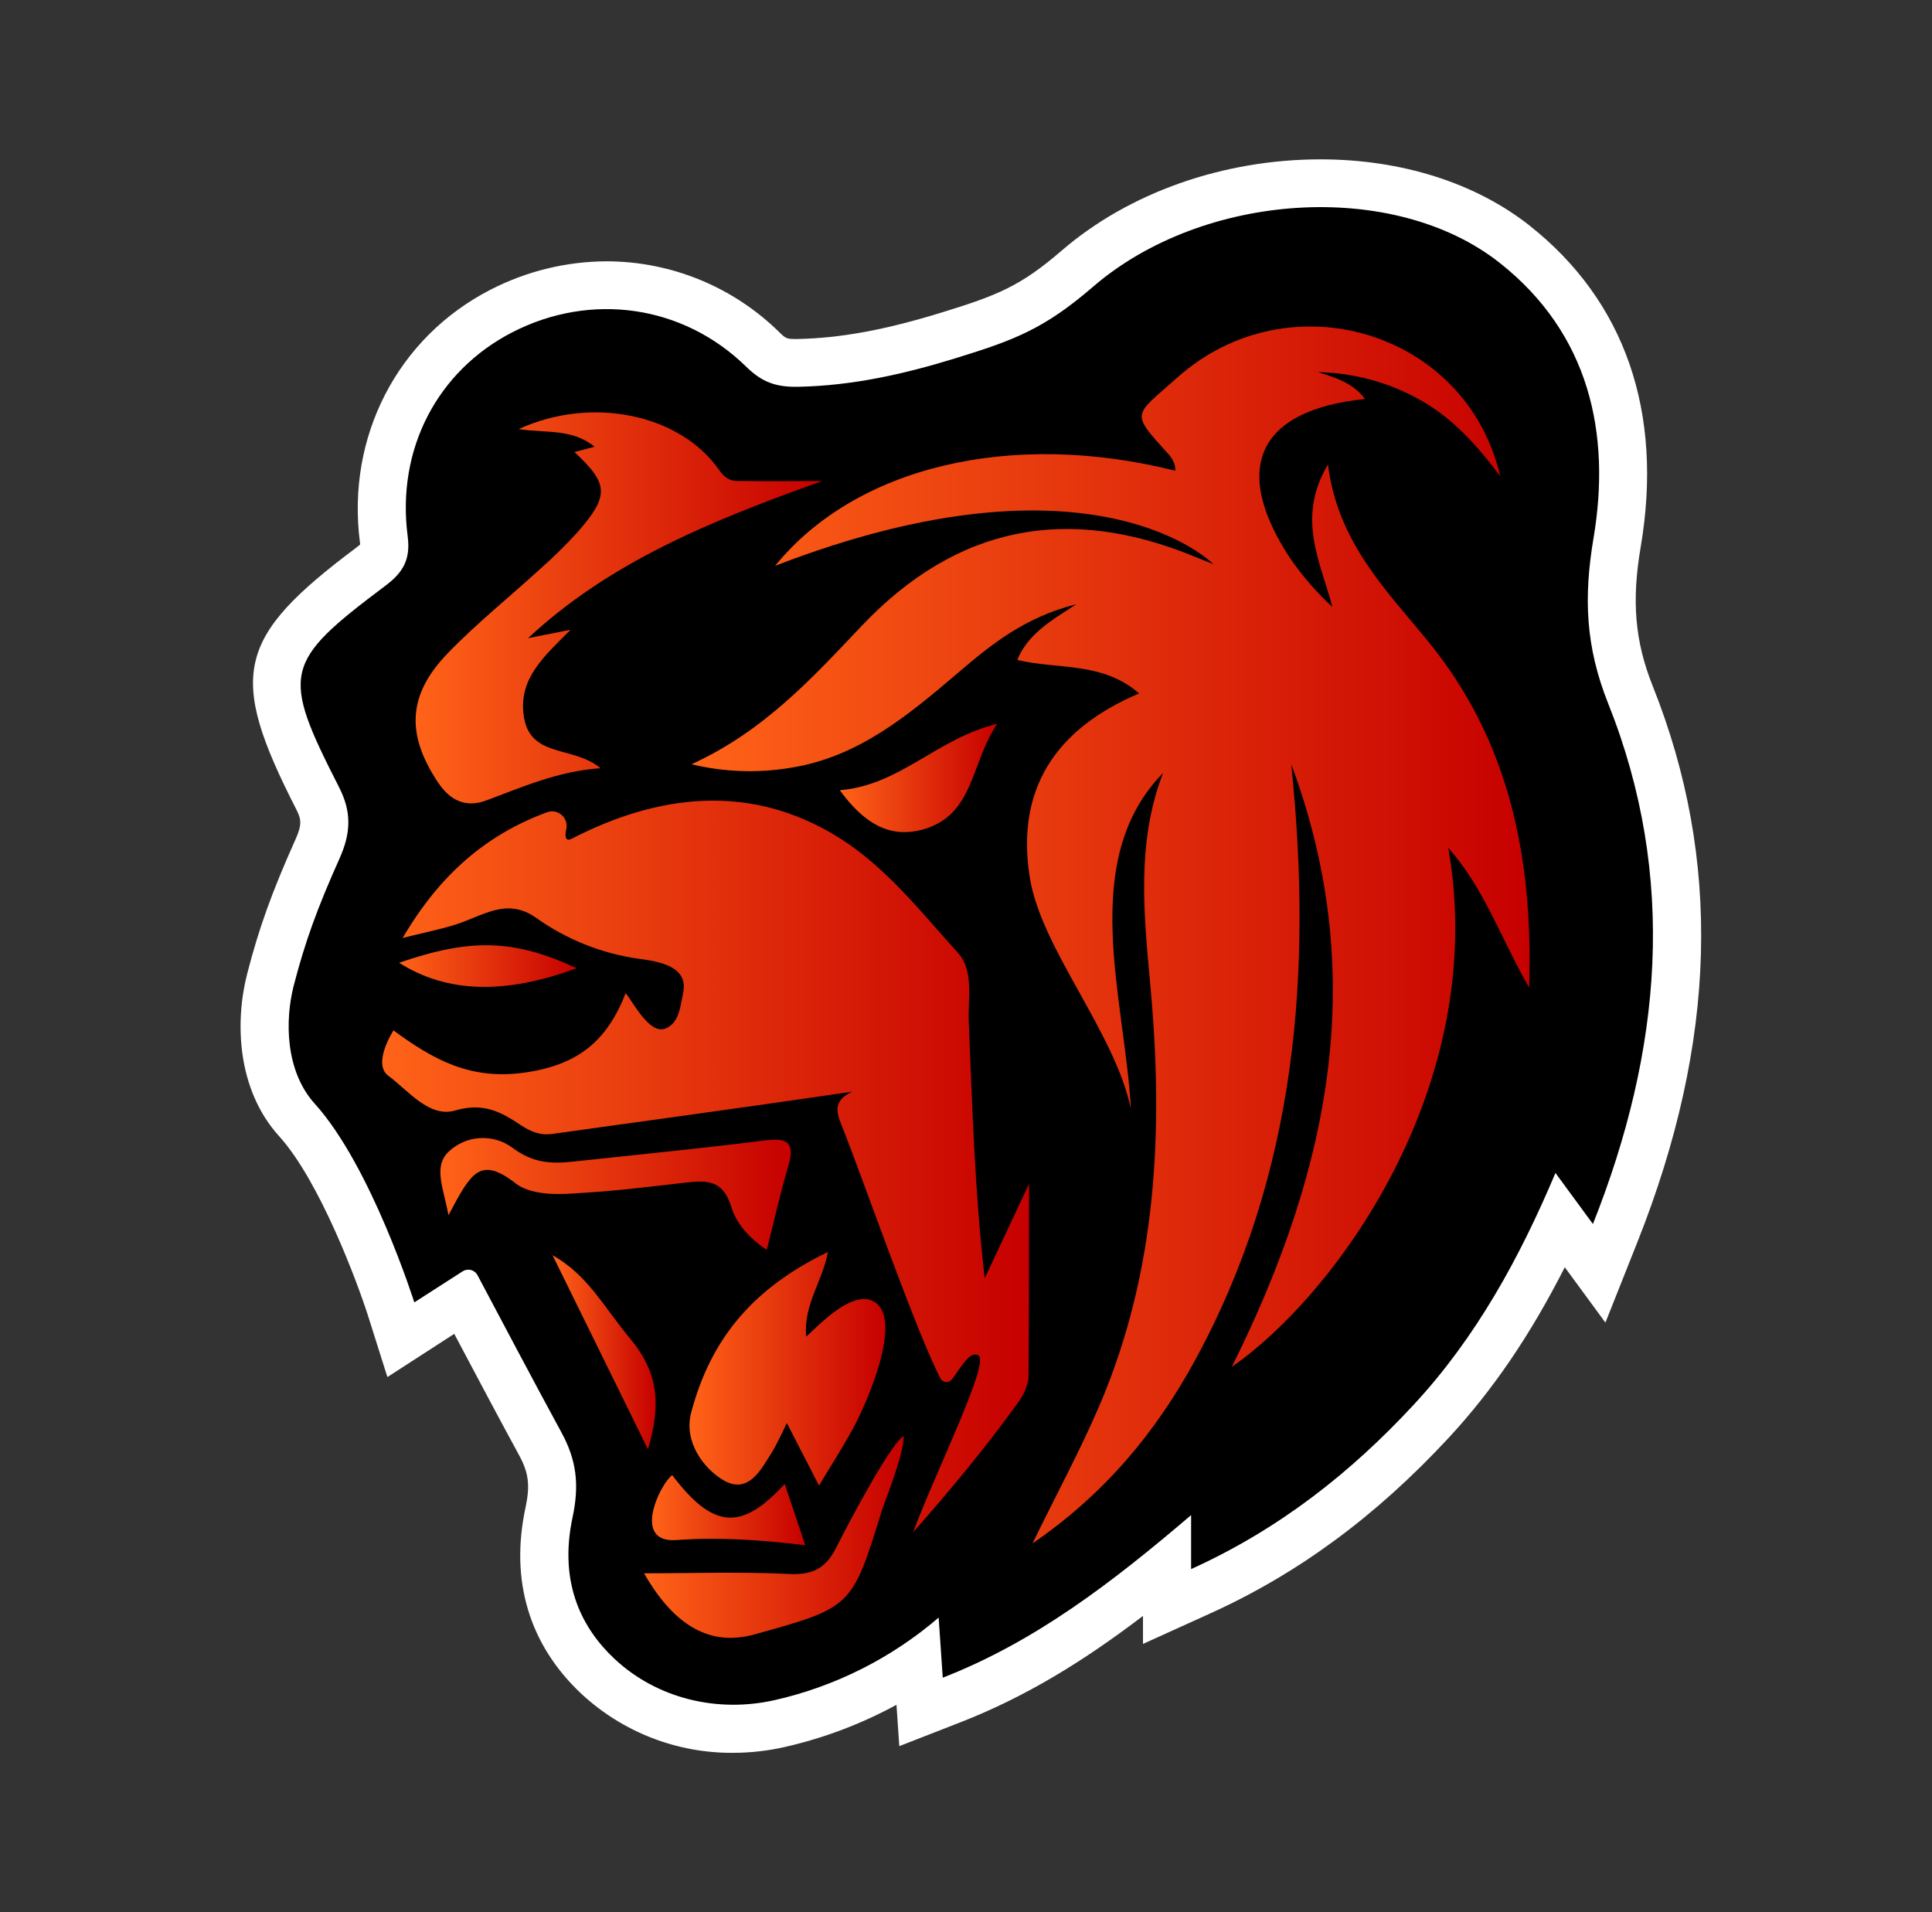 <svg width="97" height="96" viewBox="0 0 97 96" fill="none" xmlns="http://www.w3.org/2000/svg">
<rect x="0" y="0" width="97" height="96" fill="#333333" stroke="none"/>
<path d="M36.817 88C33.993 88.022 31.267 86.964 29.196 85.043C26.57 82.584 25.596 79.346 26.386 75.681C26.622 74.575 26.542 73.937 26.063 73.059C25.255 71.581 23.853 68.946 22.806 66.965L19.45 69.135L18.498 66.121C17.938 64.356 16.042 59.282 14.016 57.045C11.89 54.701 11.792 51.298 12.407 48.901C12.993 46.615 13.655 44.777 14.845 42.121C15.18 41.371 15.115 41.104 14.873 40.63C11.423 33.866 11.846 32.024 17.893 27.489C17.982 27.422 18.041 27.371 18.082 27.333C18.082 27.307 18.082 27.275 18.072 27.238C17.382 21.925 19.961 16.933 24.64 14.538C26.439 13.613 28.431 13.127 30.453 13.119C33.708 13.123 36.83 14.408 39.145 16.697C39.447 16.992 39.514 17.02 39.94 17.02H40.021C42.206 16.977 44.441 16.564 47.295 15.684C50.075 14.828 51.232 14.369 53.298 12.586C56.674 9.672 61.414 8 66.301 8C70.359 8 74.079 9.181 76.792 11.323C81.59 15.114 83.52 20.699 82.376 27.45C81.908 30.186 82.088 32.208 82.972 34.427C86.459 43.155 86.209 52.291 82.211 62.354L80.603 66.401L78.563 63.621C76.831 67.035 74.936 69.809 72.737 72.181C69.091 76.114 65.183 78.995 60.793 80.987L57.386 82.532V81.126C54.42 83.386 51.503 85.189 48.207 86.472L45.151 87.664L45.009 85.589C43.255 86.544 41.379 87.255 39.432 87.7C38.575 87.898 37.697 87.998 36.817 88Z" fill="white"/>
<path d="M38.905 85.351C36.041 86.004 32.996 85.29 30.852 83.281C29.263 81.793 28.033 79.531 28.745 76.185C29.098 74.537 28.945 73.296 28.18 71.899C27.061 69.852 24.759 65.505 23.975 64.022C23.941 63.958 23.894 63.901 23.837 63.856C23.779 63.811 23.713 63.778 23.642 63.76C23.572 63.741 23.498 63.738 23.426 63.75C23.354 63.762 23.285 63.789 23.224 63.829L20.801 65.385C20.801 65.385 18.637 58.543 15.806 55.416C14.308 53.76 14.308 51.197 14.745 49.494C15.312 47.289 15.939 45.572 17.047 43.1C17.635 41.786 17.646 40.746 17.024 39.524C14.102 33.795 14.214 33.263 19.341 29.413C20.256 28.727 20.618 28.081 20.467 26.913C19.898 22.537 21.971 18.603 25.74 16.673C29.669 14.662 34.287 15.301 37.463 18.409C38.243 19.176 38.941 19.441 40.073 19.419C42.818 19.362 45.398 18.781 48.009 17.975C50.974 17.062 52.456 16.486 54.876 14.398C60.397 9.634 69.972 8.989 75.303 13.203C79.784 16.744 80.898 21.745 80.004 27.031C79.503 30 79.609 32.477 80.739 35.312C84.215 44.019 83.436 52.741 79.976 61.451L78.095 58.888C76.299 63.143 74.119 67.137 70.975 70.527C67.832 73.918 64.241 76.763 59.802 78.776V76.065C55.839 79.448 51.978 82.416 47.333 84.228L47.127 81.21C44.764 83.24 41.942 84.662 38.905 85.351Z" fill="white"/>
<path d="M38.905 85.351C36.041 86.004 32.996 85.29 30.852 83.281C29.263 81.793 28.033 79.531 28.745 76.185C29.098 74.537 28.945 73.296 28.18 71.899C27.061 69.852 24.759 65.505 23.975 64.022C23.941 63.958 23.894 63.901 23.837 63.856C23.779 63.811 23.713 63.778 23.642 63.76C23.572 63.741 23.498 63.738 23.426 63.75C23.354 63.762 23.285 63.789 23.224 63.829L20.801 65.385C20.801 65.385 18.637 58.543 15.806 55.416C14.308 53.76 14.308 51.197 14.745 49.494C15.312 47.289 15.939 45.572 17.047 43.1C17.635 41.786 17.646 40.746 17.024 39.524C14.102 33.795 14.214 33.263 19.341 29.413C20.256 28.727 20.618 28.081 20.467 26.913C19.898 22.537 21.971 18.603 25.74 16.673C29.669 14.662 34.287 15.301 37.463 18.409C38.243 19.176 38.941 19.441 40.073 19.419C42.818 19.362 45.398 18.781 48.009 17.975C50.974 17.062 52.456 16.486 54.876 14.398C60.397 9.634 69.972 8.989 75.303 13.203C79.784 16.744 80.898 21.745 80.004 27.031C79.503 30 79.609 32.477 80.739 35.312C84.215 44.019 83.436 52.741 79.976 61.451L78.095 58.888C76.299 63.143 74.119 67.137 70.975 70.527C67.832 73.918 64.241 76.763 59.802 78.776V76.065C55.839 79.448 51.978 82.416 47.333 84.228L47.127 81.21C44.764 83.24 41.942 84.662 38.905 85.351Z" fill="black"/>
<path d="M68.529 20.032C63.157 20.58 61.794 23.513 64.783 28.041C65.397 28.927 66.105 29.743 66.895 30.476C66.31 28.215 65.064 26.032 66.672 23.32C67.167 27.241 69.587 29.607 71.724 32.226C75.688 37.093 76.991 42.874 76.772 49.586C75.317 47.028 74.518 44.603 72.714 42.562C74.831 54.62 66.87 65.172 61.846 68.62C66.937 58.409 68.674 48.692 64.83 38.368C65.899 48.792 65.116 58.923 59.992 68.308C58.046 71.867 55.494 74.984 51.839 77.486C53.057 74.986 54.245 72.798 55.219 70.52C58.102 63.766 58.419 56.692 57.757 49.484C57.429 45.917 57.045 42.296 58.394 38.807C54.089 43.21 56.483 50.14 56.778 55.664C55.954 51.778 52.28 47.648 51.704 44.059C50.999 39.666 52.953 36.606 57.194 34.813C55.335 33.199 53.092 33.624 51.074 33.132C51.617 31.84 52.671 31.221 54.039 30.334C51.441 30.991 49.755 32.365 48.108 33.771C45.597 35.909 43.095 38.015 39.68 38.549C38.031 38.823 36.344 38.762 34.719 38.368C38.368 36.703 40.796 34.021 43.262 31.423C48.065 26.362 53.633 25.329 59.993 27.951C60.224 28.046 60.922 28.324 60.922 28.324C60.922 28.324 54.963 22.205 38.916 28.407C42.961 23.43 50.755 21.563 59.005 23.632C59.005 23.632 59.071 23.248 58.662 22.796C56.716 20.652 56.913 20.921 59.113 18.952C64.685 13.983 73.617 16.576 75.323 23.907C74.109 22.291 72.909 20.987 71.348 20.105C69.765 19.204 67.982 18.715 66.161 18.682C66.873 18.904 67.953 19.199 68.529 20.032Z" fill="url(#paint0_linear_4250_14588)"/>
<path d="M47.789 69.255C47.754 69.299 47.708 69.334 47.655 69.357C47.603 69.379 47.546 69.388 47.489 69.383C47.433 69.378 47.378 69.359 47.331 69.328C47.283 69.296 47.245 69.253 47.218 69.203C45.985 66.847 43.272 59.02 42.242 56.465C41.93 55.703 41.917 55.215 42.796 54.804C36.956 55.667 29.965 56.609 27.747 56.926C27.136 57.016 26.655 56.82 26.155 56.492C25.163 55.828 24.273 55.336 22.862 55.75C21.554 56.136 20.513 54.762 19.494 54.006C18.675 53.398 19.756 51.73 19.756 51.73C21.76 53.209 23.627 54.23 26.324 53.851C29.021 53.473 30.476 52.261 31.412 49.864C31.74 50.222 32.586 51.947 33.394 51.642C34.103 51.375 34.154 50.537 34.296 49.859C34.538 48.704 33.539 48.319 32.111 48.14C30.232 47.883 28.444 47.172 26.9 46.068C25.422 45.037 24.247 45.992 22.822 46.434C22.049 46.675 20.779 46.942 20.217 47.09C22.09 43.889 24.439 41.893 27.457 40.782C27.578 40.735 27.71 40.722 27.838 40.743C27.966 40.764 28.087 40.819 28.186 40.903C28.286 40.986 28.362 41.095 28.405 41.217C28.449 41.34 28.459 41.472 28.434 41.6C28.326 42.1 28.445 42.24 28.695 42.112C33.018 39.884 37.655 39.275 42.102 42.043C44.483 43.528 46.222 45.769 48.085 47.825C48.914 48.734 48.59 50.117 48.638 51.292C48.818 55.558 48.936 59.826 49.44 64.175L51.666 59.434C51.666 62.934 51.666 65.852 51.639 69.122C51.639 69.505 51.376 70.059 51.124 70.403C49.482 72.677 47.731 74.789 45.847 76.922C46.94 73.964 49.719 68.397 49.125 68.049C48.679 67.77 48.196 68.753 47.789 69.255Z" fill="url(#paint1_linear_4250_14588)"/>
<path d="M26.512 32.039L28.646 31.617C27.297 32.972 26.06 34.044 26.288 35.881C26.562 38.096 28.767 37.405 30.146 38.567C27.973 38.724 26.212 39.522 24.405 40.189C23.389 40.564 22.601 40.199 21.986 39.274C20.389 36.867 20.452 34.889 22.495 32.78C23.939 31.288 25.573 29.98 27.107 28.575C27.771 27.991 28.402 27.371 28.998 26.717C30.605 24.877 30.559 24.297 28.842 22.695L29.852 22.425C28.715 21.511 27.43 21.748 26.041 21.544C29.671 19.873 34.116 20.762 36.103 23.591C36.571 24.262 36.954 24.136 37.453 24.148C38.545 24.172 39.638 24.148 41.283 24.148C35.644 26.166 30.623 28.214 26.512 32.039Z" fill="url(#paint2_linear_4250_14588)"/>
<path d="M41.568 62.855C41.298 64.346 40.335 65.481 40.475 67.107C41.039 66.613 42.807 64.666 43.92 65.373C45.325 66.266 43.575 70.34 42.828 71.718C42.323 72.646 41.749 73.535 41.12 74.582L39.505 71.443C39.505 71.443 39.027 72.479 38.732 72.951C38.217 73.771 37.569 75.041 36.33 74.318C35.3 73.718 34.321 72.354 34.701 70.924C35.693 67.16 37.86 64.643 41.568 62.855Z" fill="url(#paint3_linear_4250_14588)"/>
<path d="M38.497 62.745C37.582 62.146 36.964 61.395 36.728 60.627C36.337 59.345 35.664 59.232 34.506 59.363C32.447 59.595 31.094 59.779 29.021 59.903C28.456 59.937 26.68 60.117 25.809 59.346C24.093 58.074 23.657 58.857 22.518 61.007C22.245 59.582 21.755 58.568 22.518 57.826C22.942 57.42 23.496 57.176 24.082 57.138C24.668 57.1 25.249 57.27 25.722 57.618C26.755 58.385 27.621 58.445 28.826 58.313C32.013 57.967 35.207 57.657 38.387 57.257C39.514 57.115 39.934 57.334 39.581 58.529C39.179 59.888 38.87 61.276 38.497 62.745Z" fill="url(#paint4_linear_4250_14588)"/>
<path d="M42.164 39.673C45.203 39.422 47.01 37.087 50.066 36.339C48.724 38.334 48.908 40.903 46.372 41.633C44.666 42.125 43.366 41.323 42.164 39.673Z" fill="url(#paint5_linear_4250_14588)"/>
<path d="M33.75 74.057C35.787 76.744 37.207 76.899 39.397 74.499C39.737 75.513 40.044 76.424 40.431 77.577C38.14 77.299 36.033 77.165 33.97 77.318C31.682 77.49 33.161 74.472 33.75 74.057Z" fill="url(#paint6_linear_4250_14588)"/>
<path d="M32.532 72.761L27.742 63.016C29.523 64.041 30.183 65.438 31.686 67.266C33.189 69.094 33.113 70.756 32.532 72.761Z" fill="url(#paint7_linear_4250_14588)"/>
<path d="M28.948 48.607C25.358 49.943 22.432 49.857 20.039 48.335C23.652 47.09 25.8 47.154 28.948 48.607Z" fill="url(#paint8_linear_4250_14588)"/>
<path d="M45.37 72.093C45.379 73.063 44.405 75.41 44.277 75.83C42.777 80.696 42.777 80.696 37.906 82.048C35.693 82.673 33.87 81.666 32.336 78.987C34.772 78.987 37.197 78.901 39.614 79.021C40.8 79.084 41.465 78.732 41.986 77.693C42.665 76.351 44.678 72.541 45.37 72.093Z" fill="url(#paint9_linear_4250_14588)"/>
<defs>
<linearGradient id="paint0_linear_4250_14588" x1="34.7" y1="46.945" x2="76.789" y2="46.945" gradientUnits="userSpaceOnUse">
<stop stop-color="#FF6318"/>
<stop offset="1" stop-color="#C60000"/>
</linearGradient>
<linearGradient id="paint1_linear_4250_14588" x1="19.188" y1="58.553" x2="51.664" y2="58.553" gradientUnits="userSpaceOnUse">
<stop stop-color="#FF6318"/>
<stop offset="1" stop-color="#C60000"/>
</linearGradient>
<linearGradient id="paint2_linear_4250_14588" x1="20.867" y1="30.519" x2="41.278" y2="30.519" gradientUnits="userSpaceOnUse">
<stop stop-color="#FF6318"/>
<stop offset="1" stop-color="#C60000"/>
</linearGradient>
<linearGradient id="paint3_linear_4250_14588" x1="34.613" y1="68.718" x2="44.451" y2="68.718" gradientUnits="userSpaceOnUse">
<stop stop-color="#FF6318"/>
<stop offset="1" stop-color="#C60000"/>
</linearGradient>
<linearGradient id="paint4_linear_4250_14588" x1="22.109" y1="59.938" x2="39.703" y2="59.938" gradientUnits="userSpaceOnUse">
<stop stop-color="#FF6318"/>
<stop offset="1" stop-color="#C60000"/>
</linearGradient>
<linearGradient id="paint5_linear_4250_14588" x1="42.164" y1="39.058" x2="50.066" y2="39.058" gradientUnits="userSpaceOnUse">
<stop stop-color="#FF6318"/>
<stop offset="1" stop-color="#C60000"/>
</linearGradient>
<linearGradient id="paint6_linear_4250_14588" x1="32.734" y1="75.818" x2="40.43" y2="75.818" gradientUnits="userSpaceOnUse">
<stop stop-color="#FF6318"/>
<stop offset="1" stop-color="#C60000"/>
</linearGradient>
<linearGradient id="paint7_linear_4250_14588" x1="27.742" y1="67.888" x2="32.922" y2="67.888" gradientUnits="userSpaceOnUse">
<stop stop-color="#FF6318"/>
<stop offset="1" stop-color="#C60000"/>
</linearGradient>
<linearGradient id="paint8_linear_4250_14588" x1="20.039" y1="48.501" x2="28.948" y2="48.501" gradientUnits="userSpaceOnUse">
<stop stop-color="#FF6318"/>
<stop offset="1" stop-color="#C60000"/>
</linearGradient>
<linearGradient id="paint9_linear_4250_14588" x1="32.334" y1="77.159" x2="45.37" y2="77.159" gradientUnits="userSpaceOnUse">
<stop stop-color="#FF6318"/>
<stop offset="1" stop-color="#C60000"/>
</linearGradient>
</defs>
</svg>
